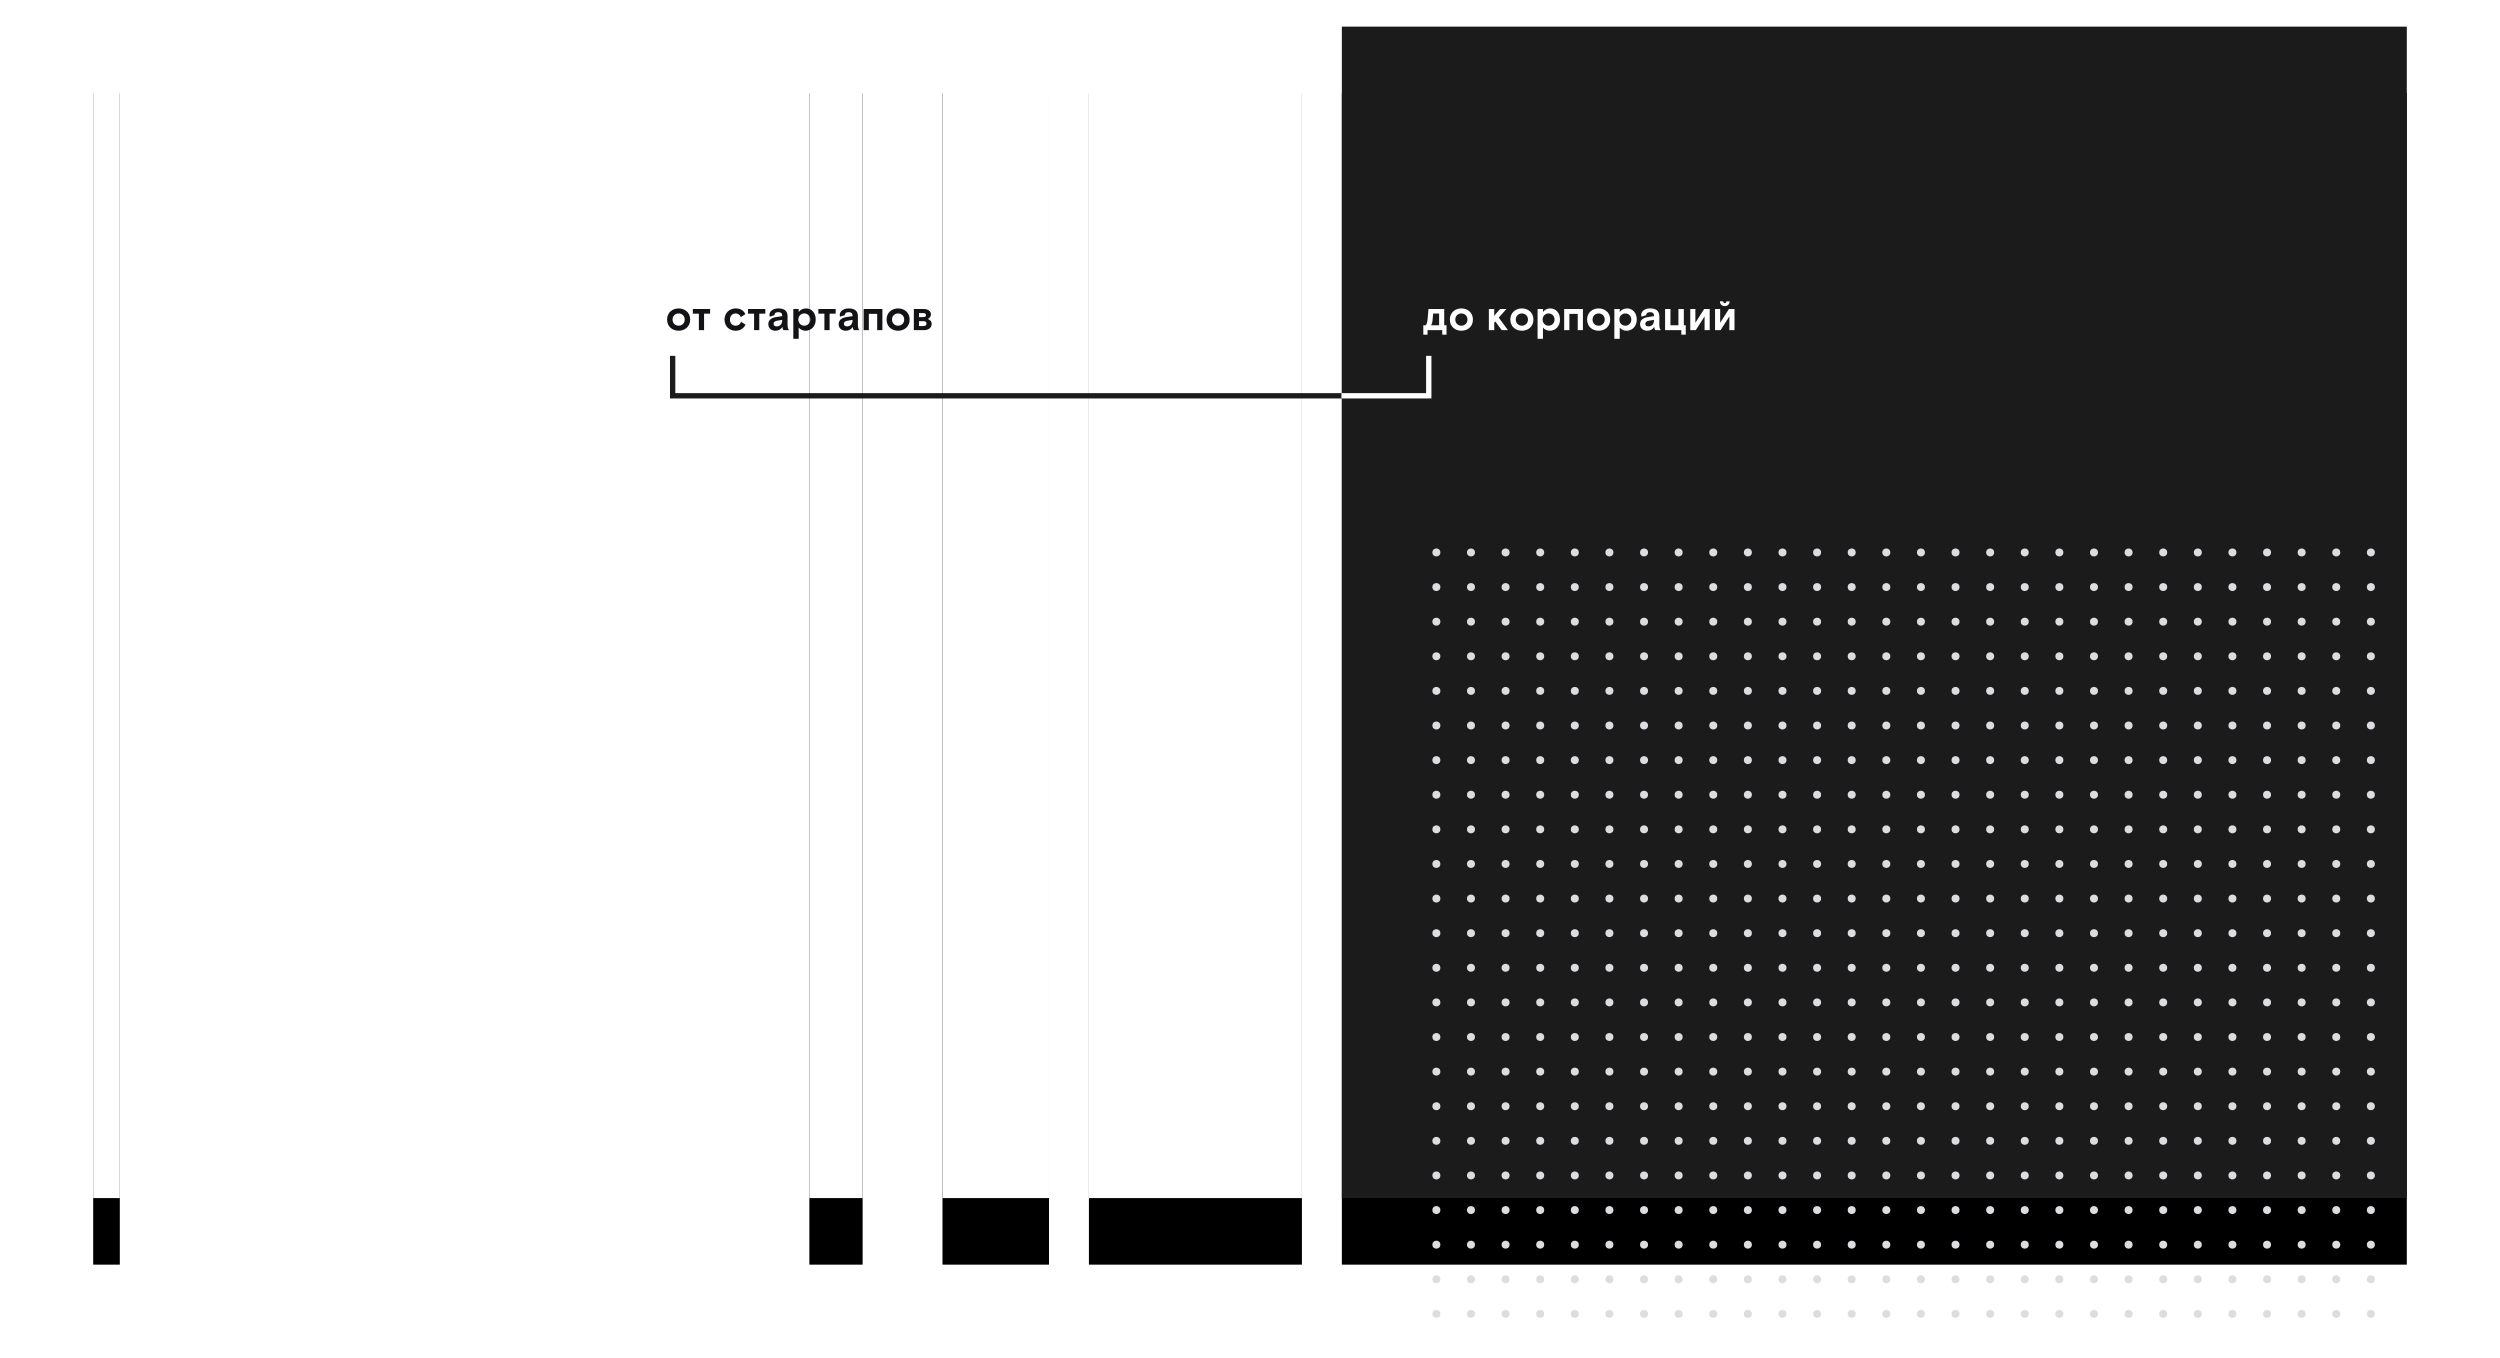 <?xml version="1.0" encoding="UTF-8"?>
<svg width="939px" height="510px" viewBox="0 0 939 510" version="1.1" xmlns="http://www.w3.org/2000/svg" xmlns:xlink="http://www.w3.org/1999/xlink">
    <!-- Generator: Sketch 50.2 (55047) - http://www.bohemiancoding.com/sketch -->
    <title>illustration</title>
    <desc>Created with Sketch.</desc>
    <defs>
        <polygon id="path-1" points="-2.32147634e-13 1.02140518e-13 400 1.02140518e-13 400 440 -2.32147634e-13 440"></polygon>
        <filter x="-16.2%" y="-9.1%" width="132.5%" height="129.5%" filterUnits="objectBoundingBox" id="filter-3">
            <feOffset dx="0" dy="25" in="SourceAlpha" result="shadowOffsetOuter1"></feOffset>
            <feGaussianBlur stdDeviation="17.5" in="shadowOffsetOuter1" result="shadowBlurOuter1"></feGaussianBlur>
            <feColorMatrix values="0 0 0 0 0.063   0 0 0 0 0.063   0 0 0 0 0.271  0 0 0 0.2 0" type="matrix" in="shadowBlurOuter1"></feColorMatrix>
        </filter>
        <polygon id="path-4" points="415 1.02140518e-13 495 1.02140518e-13 495 440 415 440"></polygon>
        <filter x="-81.2%" y="-9.1%" width="262.5%" height="129.5%" filterUnits="objectBoundingBox" id="filter-5">
            <feOffset dx="0" dy="25" in="SourceAlpha" result="shadowOffsetOuter1"></feOffset>
            <feGaussianBlur stdDeviation="17.5" in="shadowOffsetOuter1" result="shadowBlurOuter1"></feGaussianBlur>
            <feColorMatrix values="0 0 0 0 0.063   0 0 0 0 0.063   0 0 0 0 0.271  0 0 0 0.2 0" type="matrix" in="shadowBlurOuter1"></feColorMatrix>
        </filter>
        <polygon id="path-6" points="510 1.02140518e-13 550 1.02140518e-13 550 440 510 440"></polygon>
        <filter x="-162.5%" y="-9.1%" width="425.0%" height="129.5%" filterUnits="objectBoundingBox" id="filter-7">
            <feOffset dx="0" dy="25" in="SourceAlpha" result="shadowOffsetOuter1"></feOffset>
            <feGaussianBlur stdDeviation="17.5" in="shadowOffsetOuter1" result="shadowBlurOuter1"></feGaussianBlur>
            <feColorMatrix values="0 0 0 0 0.063   0 0 0 0 0.063   0 0 0 0 0.271  0 0 0 0.2 0" type="matrix" in="shadowBlurOuter1"></feColorMatrix>
        </filter>
        <polygon id="path-8" points="580 1.02140518e-13 600 1.02140518e-13 600 440 580 440"></polygon>
        <filter x="-325.0%" y="-9.1%" width="750.0%" height="129.5%" filterUnits="objectBoundingBox" id="filter-9">
            <feOffset dx="0" dy="25" in="SourceAlpha" result="shadowOffsetOuter1"></feOffset>
            <feGaussianBlur stdDeviation="17.5" in="shadowOffsetOuter1" result="shadowBlurOuter1"></feGaussianBlur>
            <feColorMatrix values="0 0 0 0 0.063   0 0 0 0 0.063   0 0 0 0 0.271  0 0 0 0.2 0" type="matrix" in="shadowBlurOuter1"></feColorMatrix>
        </filter>
        <polygon id="path-10" points="859 1.02140518e-13 869 1.02140518e-13 869 440 859 440"></polygon>
        <filter x="-650.0%" y="-9.1%" width="1400.0%" height="129.5%" filterUnits="objectBoundingBox" id="filter-11">
            <feOffset dx="0" dy="25" in="SourceAlpha" result="shadowOffsetOuter1"></feOffset>
            <feGaussianBlur stdDeviation="17.5" in="shadowOffsetOuter1" result="shadowBlurOuter1"></feGaussianBlur>
            <feColorMatrix values="0 0 0 0 0.063   0 0 0 0 0.063   0 0 0 0 0.271  0 0 0 0.2 0" type="matrix" in="shadowBlurOuter1"></feColorMatrix>
        </filter>
    </defs>
    <g id="Pages" stroke="none" stroke-width="1" fill="none" fill-rule="evenodd">
        <g id="Corporate-clients" transform="translate(-476, -2268)">
            <g id="3" transform="translate(0, 2048)">
                <g id="illustration" transform="translate(511, 230)">
                    <g id="Group-4" transform="translate(434.5, 220) scale(1, -1) rotate(-180) translate(-434.5, -220) ">
                        <g id="Group-5">
                            <mask id="mask-2" fill="white">
                                <use xlink:href="#path-1"></use>
                            </mask>
                            <g id="Background">
                                <use fill="black" fill-opacity="1" filter="url(#filter-3)" xlink:href="#path-1"></use>
                                <use fill="#1B1B1B" fill-rule="evenodd" xlink:href="#path-1"></use>
                            </g>
                            <path d="M-798.115,236 L-875.027,316.634 L-793.153,453.091 L-840.913,453.091 L-904.489,347.026 L-927.749,371.527 L-927.749,453.091 L-968.686,453.091 L-968.686,236 L-927.749,236 L-927.749,319.735 C-920.926,311.982 -910.692,300.507 -910.692,300.507 L-849.906,236 L-798.115,236 Z M-624.315,376.179 C-624.315,430.141 -666.183,457.433 -708.36,457.433 C-750.538,457.433 -792.406,430.141 -792.406,376.179 C-792.406,322.216 -750.538,294.925 -708.36,294.925 C-666.183,294.925 -624.315,322.216 -624.315,376.179 Z M-708.36,420.837 C-685.411,420.837 -664.012,404.4 -664.012,376.179 C-664.012,347.957 -685.411,331.52 -708.36,331.52 C-731.31,331.52 -752.709,347.957 -752.709,376.179 C-752.709,404.4 -731.31,420.837 -708.36,420.837 Z M-492.51,453.091 L-526.934,453.091 L-558.568,365.944 L-558.568,453.091 L-593.922,453.091 L-593.922,299.266 L-552.365,299.266 L-509.877,412.154 L-467.079,299.266 L-425.522,299.266 L-425.522,453.091 L-460.877,453.091 L-460.877,365.944 L-492.51,453.091 Z M-332.61,453.091 L-370.446,453.091 L-370.446,299.266 L-233.988,299.266 L-233.988,453.091 L-271.824,453.091 L-271.824,334.621 L-332.61,334.621 L-332.61,453.091 Z M-50.702,453.091 L-90.398,453.091 C-92.879,449.99 -97.841,441.926 -97.841,428.591 C-108.696,447.819 -127.304,457.433 -149.323,457.433 C-179.716,457.433 -201.115,438.515 -201.115,409.363 C-201.115,378.039 -175.374,362.843 -146.222,358.501 L-100.012,351.368 L-100.012,345.476 C-100.012,330.59 -109.316,322.216 -128.234,322.216 C-146.222,322.216 -155.836,329.969 -155.836,339.583 C-155.836,340.824 -155.836,341.444 -155.215,343.305 L-190.26,355.09 C-192.121,351.058 -193.051,346.406 -193.051,342.064 C-193.051,318.184 -169.481,294.925 -128.234,294.925 C-85.126,294.925 -60.936,313.222 -60.936,350.748 L-60.936,414.945 C-60.936,432.622 -58.145,442.236 -50.702,453.091 Z M-140.019,425.799 C-117.38,425.799 -100.012,410.913 -100.012,381.141 L-100.012,378.35 L-137.228,384.552 C-153.975,387.343 -162.969,394.786 -162.969,407.192 C-162.969,419.597 -153.665,425.799 -140.019,425.799 Z M18.147,299.266 L18.147,354.78 L80.793,354.78 L80.793,299.266 L118.009,299.266 L118.009,453.091 L80.793,453.091 L80.793,388.894 L18.147,388.894 L18.147,453.091 L-19.068,453.091 L-19.068,299.266 L18.147,299.266 Z M194.301,299.266 L194.301,399.438 L258.188,299.266 L298.504,299.266 L298.504,453.091 L261.289,453.091 L261.289,352.919 L197.402,453.091 L157.085,453.091 L157.085,299.266 L194.301,299.266 Z M374.796,299.266 L374.796,399.438 L438.683,299.266 L479,299.266 L479,453.091 L441.784,453.091 L441.784,352.919 L377.898,453.091 L337.581,453.091 L337.581,299.266 L374.796,299.266 Z" id="Компании" fill="#F7F7F8" opacity="0.1" mask="url(#mask-2)" transform="translate(-244.843, 346.716) scale(-1, 1) translate(244.843, -346.716) "></path>
                        </g>
                        <g id="Background">
                            <use fill="black" fill-opacity="1" filter="url(#filter-5)" xlink:href="#path-4"></use>
                            <use fill="#FFFFFF" fill-rule="evenodd" xlink:href="#path-4"></use>
                        </g>
                        <g id="Background">
                            <use fill="black" fill-opacity="1" filter="url(#filter-7)" xlink:href="#path-6"></use>
                            <use fill="#FFFFFF" fill-rule="evenodd" xlink:href="#path-6"></use>
                        </g>
                        <g id="Background">
                            <use fill="black" fill-opacity="1" filter="url(#filter-9)" xlink:href="#path-8"></use>
                            <use fill="#FFFFFF" fill-rule="evenodd" xlink:href="#path-8"></use>
                        </g>
                        <g id="Background">
                            <use fill="black" fill-opacity="1" filter="url(#filter-11)" xlink:href="#path-10"></use>
                            <use fill="#FFFFFF" fill-rule="evenodd" xlink:href="#path-10"></use>
                        </g>
                    </g>
                    <path d="M224.232,110.032 C224.232,112.816 222.072,114.224 219.896,114.224 C217.72,114.224 215.56,112.816 215.56,110.032 C215.56,107.248 217.72,105.84 219.896,105.84 C222.072,105.84 224.232,107.248 224.232,110.032 Z M219.896,112.336 C221.08,112.336 222.184,111.488 222.184,110.032 C222.184,108.576 221.08,107.728 219.896,107.728 C218.712,107.728 217.608,108.576 217.608,110.032 C217.608,111.488 218.712,112.336 219.896,112.336 Z M231.72,106.064 L231.72,107.824 L229.448,107.824 L229.448,114 L227.496,114 L227.496,107.824 L225.224,107.824 L225.224,106.064 L231.72,106.064 Z M243.384,110.88 L245.016,111.936 C244.264,113.44 242.968,114.224 241.304,114.224 C238.952,114.224 237.128,112.56 237.128,110.032 C237.128,107.504 239.048,105.84 241.304,105.84 C243.064,105.84 244.376,106.64 244.936,108 L243.288,109.088 C242.824,108.08 242.12,107.728 241.288,107.728 C240.104,107.728 239.176,108.624 239.176,110.032 C239.176,111.456 240.072,112.336 241.288,112.336 C242.344,112.336 242.936,111.808 243.384,110.88 Z M252.456,106.064 L252.456,107.824 L250.184,107.824 L250.184,114 L248.232,114 L248.232,107.824 L245.96,107.824 L245.96,106.064 L252.456,106.064 Z M261.336,114 L259.288,114 C259.16,113.84 258.904,113.424 258.904,112.736 C258.344,113.728 257.384,114.224 256.248,114.224 C254.68,114.224 253.576,113.248 253.576,111.744 C253.576,110.128 254.904,109.344 256.408,109.12 L258.792,108.752 L258.792,108.448 C258.792,107.68 258.312,107.248 257.336,107.248 C256.408,107.248 255.912,107.648 255.912,108.144 C255.912,108.208 255.912,108.24 255.944,108.336 L254.136,108.944 C254.04,108.736 253.992,108.496 253.992,108.272 C253.992,107.04 255.208,105.84 257.336,105.84 C259.56,105.84 260.808,106.784 260.808,108.72 L260.808,112.032 C260.808,112.944 260.952,113.44 261.336,114 Z M256.728,112.592 C257.896,112.592 258.792,111.824 258.792,110.288 L258.792,110.144 L256.872,110.464 C256.008,110.608 255.544,110.992 255.544,111.632 C255.544,112.272 256.024,112.592 256.728,112.592 Z M262.968,117.264 L262.968,106.064 L264.984,106.064 L264.984,107.2 C265.512,106.432 266.536,105.84 267.736,105.84 C269.72,105.84 271.384,107.392 271.384,110.032 C271.384,112.576 269.672,114.224 267.56,114.224 C266.44,114.224 265.56,113.744 264.984,113.024 L264.984,117.264 L262.968,117.264 Z M267.096,107.728 C265.8,107.728 264.856,108.736 264.856,110.032 C264.856,111.328 265.8,112.336 267.096,112.336 C268.392,112.336 269.336,111.328 269.336,110.032 C269.336,108.736 268.392,107.728 267.096,107.728 Z M278.872,106.064 L278.872,107.824 L276.6,107.824 L276.6,114 L274.648,114 L274.648,107.824 L272.376,107.824 L272.376,106.064 L278.872,106.064 Z M287.752,114 L285.704,114 C285.576,113.84 285.32,113.424 285.32,112.736 C284.76,113.728 283.8,114.224 282.664,114.224 C281.096,114.224 279.992,113.248 279.992,111.744 C279.992,110.128 281.32,109.344 282.824,109.12 L285.208,108.752 L285.208,108.448 C285.208,107.68 284.728,107.248 283.752,107.248 C282.824,107.248 282.328,107.648 282.328,108.144 C282.328,108.208 282.328,108.24 282.36,108.336 L280.552,108.944 C280.456,108.736 280.408,108.496 280.408,108.272 C280.408,107.04 281.624,105.84 283.752,105.84 C285.976,105.84 287.224,106.784 287.224,108.72 L287.224,112.032 C287.224,112.944 287.368,113.44 287.752,114 Z M283.144,112.592 C284.312,112.592 285.208,111.824 285.208,110.288 L285.208,110.144 L283.288,110.464 C282.424,110.608 281.96,110.992 281.96,111.632 C281.96,112.272 282.44,112.592 283.144,112.592 Z M291.336,114 L289.384,114 L289.384,106.064 L296.424,106.064 L296.424,114 L294.472,114 L294.472,107.888 L291.336,107.888 L291.336,114 Z M306.664,110.032 C306.664,112.816 304.504,114.224 302.328,114.224 C300.152,114.224 297.992,112.816 297.992,110.032 C297.992,107.248 300.152,105.84 302.328,105.84 C304.504,105.84 306.664,107.248 306.664,110.032 Z M302.328,112.336 C303.512,112.336 304.616,111.488 304.616,110.032 C304.616,108.576 303.512,107.728 302.328,107.728 C301.144,107.728 300.04,108.576 300.04,110.032 C300.04,111.488 301.144,112.336 302.328,112.336 Z M308.232,114 L308.232,106.064 L311.928,106.064 C313.72,106.064 314.648,106.944 314.648,108.032 C314.648,108.912 314.2,109.424 313.48,109.808 C314.312,110.144 314.936,110.656 314.936,111.68 C314.936,113.072 313.768,114 312.104,114 L308.232,114 Z M310.184,107.6 L310.184,109.104 L311.752,109.104 C312.456,109.104 312.792,108.896 312.792,108.352 C312.792,107.808 312.456,107.6 311.752,107.6 L310.184,107.6 Z M310.184,110.64 L310.184,112.464 L311.832,112.464 C312.664,112.464 312.984,112.096 312.984,111.536 C312.984,110.976 312.664,110.64 311.832,110.64 L310.184,110.64 Z" id="от-стартапов" fill="#131317"></path>
                    <path d="M501.192,114 L501.192,115.696 L499.592,115.696 L499.592,112.176 L500.552,112.176 C500.888,111.584 501.112,110.944 501.192,110.016 L501.544,106.064 L507.448,106.064 L507.448,112.176 L508.312,112.176 L508.312,115.696 L506.712,115.696 L506.712,114 L501.192,114 Z M503.288,107.76 L503.08,110.176 C503,111.088 502.84,111.584 502.52,112.176 L505.528,112.176 L505.528,107.76 L503.288,107.76 Z M518.232,110.032 C518.232,112.816 516.072,114.224 513.896,114.224 C511.72,114.224 509.56,112.816 509.56,110.032 C509.56,107.248 511.72,105.84 513.896,105.84 C516.072,105.84 518.232,107.248 518.232,110.032 Z M513.896,112.336 C515.08,112.336 516.184,111.488 516.184,110.032 C516.184,108.576 515.08,107.728 513.896,107.728 C512.712,107.728 511.608,108.576 511.608,110.032 C511.608,111.488 512.712,112.336 513.896,112.336 Z M524.216,106.064 L526.232,106.064 L526.232,108.656 C526.232,108.656 526.536,108.224 526.776,107.952 L528.44,106.064 L530.808,106.064 L527.928,109.296 L531.384,114 L529.032,114 L526.648,110.736 L526.232,111.2 L526.232,114 L524.216,114 L524.216,106.064 Z M540.952,110.032 C540.952,112.816 538.792,114.224 536.616,114.224 C534.44,114.224 532.28,112.816 532.28,110.032 C532.28,107.248 534.44,105.84 536.616,105.84 C538.792,105.84 540.952,107.248 540.952,110.032 Z M536.616,112.336 C537.8,112.336 538.904,111.488 538.904,110.032 C538.904,108.576 537.8,107.728 536.616,107.728 C535.432,107.728 534.328,108.576 534.328,110.032 C534.328,111.488 535.432,112.336 536.616,112.336 Z M542.52,117.264 L542.52,106.064 L544.536,106.064 L544.536,107.2 C545.064,106.432 546.088,105.84 547.288,105.84 C549.272,105.84 550.936,107.392 550.936,110.032 C550.936,112.576 549.224,114.224 547.112,114.224 C545.992,114.224 545.112,113.744 544.536,113.024 L544.536,117.264 L542.52,117.264 Z M546.648,107.728 C545.352,107.728 544.408,108.736 544.408,110.032 C544.408,111.328 545.352,112.336 546.648,112.336 C547.944,112.336 548.888,111.328 548.888,110.032 C548.888,108.736 547.944,107.728 546.648,107.728 Z M554.456,114 L552.504,114 L552.504,106.064 L559.544,106.064 L559.544,114 L557.592,114 L557.592,107.888 L554.456,107.888 L554.456,114 Z M569.784,110.032 C569.784,112.816 567.624,114.224 565.448,114.224 C563.272,114.224 561.112,112.816 561.112,110.032 C561.112,107.248 563.272,105.84 565.448,105.84 C567.624,105.84 569.784,107.248 569.784,110.032 Z M565.448,112.336 C566.632,112.336 567.736,111.488 567.736,110.032 C567.736,108.576 566.632,107.728 565.448,107.728 C564.264,107.728 563.16,108.576 563.16,110.032 C563.16,111.488 564.264,112.336 565.448,112.336 Z M571.352,117.264 L571.352,106.064 L573.368,106.064 L573.368,107.2 C573.896,106.432 574.92,105.84 576.12,105.84 C578.104,105.84 579.768,107.392 579.768,110.032 C579.768,112.576 578.056,114.224 575.944,114.224 C574.824,114.224 573.944,113.744 573.368,113.024 L573.368,117.264 L571.352,117.264 Z M575.48,107.728 C574.184,107.728 573.24,108.736 573.24,110.032 C573.24,111.328 574.184,112.336 575.48,112.336 C576.776,112.336 577.72,111.328 577.72,110.032 C577.72,108.736 576.776,107.728 575.48,107.728 Z M588.776,114 L586.728,114 C586.6,113.84 586.344,113.424 586.344,112.736 C585.784,113.728 584.824,114.224 583.688,114.224 C582.12,114.224 581.016,113.248 581.016,111.744 C581.016,110.128 582.344,109.344 583.848,109.12 L586.232,108.752 L586.232,108.448 C586.232,107.68 585.752,107.248 584.776,107.248 C583.848,107.248 583.352,107.648 583.352,108.144 C583.352,108.208 583.352,108.24 583.384,108.336 L581.576,108.944 C581.48,108.736 581.432,108.496 581.432,108.272 C581.432,107.04 582.648,105.84 584.776,105.84 C587,105.84 588.248,106.784 588.248,108.72 L588.248,112.032 C588.248,112.944 588.392,113.44 588.776,114 Z M584.168,112.592 C585.336,112.592 586.232,111.824 586.232,110.288 L586.232,110.144 L584.312,110.464 C583.448,110.608 582.984,110.992 582.984,111.632 C582.984,112.272 583.464,112.592 584.168,112.592 Z M597.448,106.064 L597.448,112.176 L598.168,112.176 L598.168,115.696 L596.504,115.696 L596.504,114 L590.408,114 L590.408,106.064 L592.424,106.064 L592.424,112.176 L595.416,112.176 L595.416,106.064 L597.448,106.064 Z M601.784,106.064 L601.784,111.232 L605.08,106.064 L607.16,106.064 L607.16,114 L605.24,114 L605.24,108.832 L601.944,114 L599.864,114 L599.864,106.064 L601.784,106.064 Z M611.096,106.064 L611.096,111.232 L614.392,106.064 L616.472,106.064 L616.472,114 L614.552,114 L614.552,108.832 L611.256,114 L609.176,114 L609.176,106.064 L611.096,106.064 Z M613.432,103.168 L614.648,103.168 C614.648,104.208 613.912,104.976 612.824,104.976 C611.736,104.976 611,104.208 611,103.168 L612.216,103.168 C612.216,103.552 612.44,103.856 612.824,103.856 C613.208,103.856 613.432,103.552 613.432,103.168 Z" id="до-корпораций" fill="#FFFFFF"></path>
                    <polyline id="Path-2" stroke="#1B1B1B" stroke-width="2" points="217.645 123.66 217.645 138.66 470.844 138.66 501.645 138.66 501.645 123.66"></polyline>
                    <polyline id="Path-2" stroke="#FFFFFF" stroke-width="2" points="468.844 138.66 501.645 138.66 501.645 123.66"></polyline>
                    <g id="Group-8" transform="translate(503, 196)" fill="#DCDDE1">
                        <circle id="Oval-2" cx="1.5" cy="1.5" r="1.5"></circle>
                        <circle id="Oval-2" cx="1.5" cy="14.5" r="1.5"></circle>
                        <circle id="Oval-2" cx="14.5" cy="1.5" r="1.5"></circle>
                        <circle id="Oval-2" cx="14.5" cy="14.5" r="1.5"></circle>
                        <circle id="Oval-2" cx="27.5" cy="1.5" r="1.5"></circle>
                        <circle id="Oval-2" cx="27.5" cy="14.5" r="1.5"></circle>
                        <circle id="Oval-2" cx="40.5" cy="1.5" r="1.5"></circle>
                        <circle id="Oval-2" cx="40.5" cy="14.5" r="1.5"></circle>
                        <circle id="Oval-2" cx="53.5" cy="1.5" r="1.5"></circle>
                        <circle id="Oval-2" cx="53.5" cy="14.5" r="1.5"></circle>
                        <circle id="Oval-2" cx="66.5" cy="1.5" r="1.5"></circle>
                        <circle id="Oval-2" cx="66.5" cy="14.5" r="1.5"></circle>
                        <circle id="Oval-2" cx="79.5" cy="1.5" r="1.5"></circle>
                        <circle id="Oval-2" cx="79.5" cy="14.5" r="1.5"></circle>
                        <circle id="Oval-2" cx="92.5" cy="1.5" r="1.5"></circle>
                        <circle id="Oval-2" cx="92.5" cy="14.5" r="1.5"></circle>
                        <circle id="Oval-2" cx="105.5" cy="1.5" r="1.5"></circle>
                        <circle id="Oval-2" cx="105.5" cy="14.5" r="1.5"></circle>
                        <circle id="Oval-2" cx="118.5" cy="1.5" r="1.5"></circle>
                        <circle id="Oval-2" cx="118.5" cy="14.5" r="1.5"></circle>
                        <circle id="Oval-2" cx="131.5" cy="1.5" r="1.5"></circle>
                        <circle id="Oval-2" cx="131.5" cy="14.5" r="1.5"></circle>
                        <circle id="Oval-2" cx="144.5" cy="1.5" r="1.5"></circle>
                        <circle id="Oval-2" cx="144.5" cy="14.5" r="1.5"></circle>
                        <circle id="Oval-2" cx="157.5" cy="1.5" r="1.5"></circle>
                        <circle id="Oval-2" cx="157.5" cy="14.5" r="1.5"></circle>
                        <circle id="Oval-2" cx="170.5" cy="1.5" r="1.5"></circle>
                        <circle id="Oval-2" cx="170.5" cy="14.5" r="1.5"></circle>
                        <circle id="Oval-2" cx="183.5" cy="1.5" r="1.5"></circle>
                        <circle id="Oval-2" cx="183.5" cy="14.5" r="1.5"></circle>
                        <circle id="Oval-2" cx="196.5" cy="1.5" r="1.5"></circle>
                        <circle id="Oval-2" cx="196.5" cy="14.5" r="1.5"></circle>
                        <circle id="Oval-2" cx="209.5" cy="1.5" r="1.5"></circle>
                        <circle id="Oval-2" cx="209.5" cy="14.5" r="1.5"></circle>
                        <circle id="Oval-2" cx="222.5" cy="1.5" r="1.5"></circle>
                        <circle id="Oval-2" cx="222.5" cy="14.5" r="1.5"></circle>
                        <circle id="Oval-2" cx="235.5" cy="1.5" r="1.5"></circle>
                        <circle id="Oval-2" cx="235.5" cy="14.5" r="1.5"></circle>
                        <circle id="Oval-2" cx="248.5" cy="1.5" r="1.5"></circle>
                        <circle id="Oval-2" cx="248.5" cy="14.5" r="1.5"></circle>
                        <circle id="Oval-2" cx="261.5" cy="1.5" r="1.5"></circle>
                        <circle id="Oval-2" cx="261.5" cy="14.5" r="1.5"></circle>
                        <circle id="Oval-2" cx="274.5" cy="1.5" r="1.5"></circle>
                        <circle id="Oval-2" cx="274.5" cy="14.5" r="1.5"></circle>
                        <circle id="Oval-2" cx="287.5" cy="1.5" r="1.5"></circle>
                        <circle id="Oval-2" cx="287.5" cy="14.5" r="1.5"></circle>
                        <circle id="Oval-2" cx="300.5" cy="1.5" r="1.5"></circle>
                        <circle id="Oval-2" cx="300.5" cy="14.5" r="1.5"></circle>
                        <circle id="Oval-2" cx="313.5" cy="1.5" r="1.5"></circle>
                        <circle id="Oval-2" cx="313.5" cy="14.5" r="1.5"></circle>
                        <circle id="Oval-2" cx="326.5" cy="1.5" r="1.5"></circle>
                        <circle id="Oval-2" cx="326.5" cy="14.5" r="1.5"></circle>
                        <circle id="Oval-2" cx="339.5" cy="1.5" r="1.5"></circle>
                        <circle id="Oval-2" cx="339.5" cy="14.5" r="1.5"></circle>
                        <circle id="Oval-2" cx="352.5" cy="1.5" r="1.5"></circle>
                        <circle id="Oval-2" cx="352.5" cy="14.5" r="1.5"></circle>
                        <circle id="Oval-2" cx="1.5" cy="27.5" r="1.5"></circle>
                        <circle id="Oval-2" cx="14.5" cy="27.5" r="1.5"></circle>
                        <circle id="Oval-2" cx="27.5" cy="27.5" r="1.5"></circle>
                        <circle id="Oval-2" cx="40.5" cy="27.5" r="1.5"></circle>
                        <circle id="Oval-2" cx="53.5" cy="27.5" r="1.5"></circle>
                        <circle id="Oval-2" cx="66.5" cy="27.5" r="1.5"></circle>
                        <circle id="Oval-2" cx="79.5" cy="27.5" r="1.5"></circle>
                        <circle id="Oval-2" cx="92.5" cy="27.5" r="1.5"></circle>
                        <circle id="Oval-2" cx="105.5" cy="27.5" r="1.5"></circle>
                        <circle id="Oval-2" cx="118.5" cy="27.5" r="1.5"></circle>
                        <circle id="Oval-2" cx="131.5" cy="27.5" r="1.5"></circle>
                        <circle id="Oval-2" cx="144.5" cy="27.5" r="1.5"></circle>
                        <circle id="Oval-2" cx="157.5" cy="27.5" r="1.5"></circle>
                        <circle id="Oval-2" cx="170.5" cy="27.5" r="1.5"></circle>
                        <circle id="Oval-2" cx="183.5" cy="27.5" r="1.5"></circle>
                        <circle id="Oval-2" cx="196.5" cy="27.5" r="1.5"></circle>
                        <circle id="Oval-2" cx="209.5" cy="27.5" r="1.5"></circle>
                        <circle id="Oval-2" cx="222.5" cy="27.5" r="1.5"></circle>
                        <circle id="Oval-2" cx="235.5" cy="27.5" r="1.5"></circle>
                        <circle id="Oval-2" cx="248.5" cy="27.5" r="1.5"></circle>
                        <circle id="Oval-2" cx="261.5" cy="27.5" r="1.5"></circle>
                        <circle id="Oval-2" cx="274.5" cy="27.5" r="1.5"></circle>
                        <circle id="Oval-2" cx="287.5" cy="27.5" r="1.5"></circle>
                        <circle id="Oval-2" cx="300.5" cy="27.5" r="1.5"></circle>
                        <circle id="Oval-2" cx="313.5" cy="27.5" r="1.5"></circle>
                        <circle id="Oval-2" cx="326.5" cy="27.5" r="1.5"></circle>
                        <circle id="Oval-2" cx="339.5" cy="27.5" r="1.5"></circle>
                        <circle id="Oval-2" cx="352.5" cy="27.5" r="1.5"></circle>
                        <circle id="Oval-2" cx="1.5" cy="40.5" r="1.5"></circle>
                        <circle id="Oval-2" cx="14.5" cy="40.5" r="1.5"></circle>
                        <circle id="Oval-2" cx="27.5" cy="40.5" r="1.5"></circle>
                        <circle id="Oval-2" cx="40.5" cy="40.5" r="1.5"></circle>
                        <circle id="Oval-2" cx="53.5" cy="40.5" r="1.5"></circle>
                        <circle id="Oval-2" cx="66.5" cy="40.5" r="1.5"></circle>
                        <circle id="Oval-2" cx="79.5" cy="40.5" r="1.5"></circle>
                        <circle id="Oval-2" cx="92.5" cy="40.5" r="1.5"></circle>
                        <circle id="Oval-2" cx="105.5" cy="40.5" r="1.5"></circle>
                        <circle id="Oval-2" cx="118.5" cy="40.5" r="1.5"></circle>
                        <circle id="Oval-2" cx="131.5" cy="40.5" r="1.5"></circle>
                        <circle id="Oval-2" cx="144.5" cy="40.5" r="1.5"></circle>
                        <circle id="Oval-2" cx="157.5" cy="40.5" r="1.5"></circle>
                        <circle id="Oval-2" cx="170.5" cy="40.5" r="1.5"></circle>
                        <circle id="Oval-2" cx="183.5" cy="40.5" r="1.5"></circle>
                        <circle id="Oval-2" cx="196.5" cy="40.5" r="1.5"></circle>
                        <circle id="Oval-2" cx="209.5" cy="40.5" r="1.5"></circle>
                        <circle id="Oval-2" cx="222.5" cy="40.5" r="1.5"></circle>
                        <circle id="Oval-2" cx="235.5" cy="40.5" r="1.5"></circle>
                        <circle id="Oval-2" cx="248.5" cy="40.5" r="1.5"></circle>
                        <circle id="Oval-2" cx="261.5" cy="40.5" r="1.5"></circle>
                        <circle id="Oval-2" cx="274.5" cy="40.5" r="1.5"></circle>
                        <circle id="Oval-2" cx="287.5" cy="40.5" r="1.5"></circle>
                        <circle id="Oval-2" cx="300.5" cy="40.5" r="1.5"></circle>
                        <circle id="Oval-2" cx="313.5" cy="40.5" r="1.5"></circle>
                        <circle id="Oval-2" cx="326.5" cy="40.5" r="1.5"></circle>
                        <circle id="Oval-2" cx="339.5" cy="40.5" r="1.5"></circle>
                        <circle id="Oval-2" cx="352.5" cy="40.5" r="1.5"></circle>
                        <circle id="Oval-2" cx="1.5" cy="53.5" r="1.5"></circle>
                        <circle id="Oval-2" cx="14.5" cy="53.5" r="1.5"></circle>
                        <circle id="Oval-2" cx="27.5" cy="53.5" r="1.5"></circle>
                        <circle id="Oval-2" cx="40.5" cy="53.5" r="1.5"></circle>
                        <circle id="Oval-2" cx="53.5" cy="53.5" r="1.5"></circle>
                        <circle id="Oval-2" cx="66.5" cy="53.5" r="1.5"></circle>
                        <circle id="Oval-2" cx="79.5" cy="53.5" r="1.5"></circle>
                        <circle id="Oval-2" cx="92.5" cy="53.5" r="1.5"></circle>
                        <circle id="Oval-2" cx="105.5" cy="53.5" r="1.5"></circle>
                        <circle id="Oval-2" cx="118.5" cy="53.5" r="1.5"></circle>
                        <circle id="Oval-2" cx="131.5" cy="53.5" r="1.5"></circle>
                        <circle id="Oval-2" cx="144.5" cy="53.5" r="1.5"></circle>
                        <circle id="Oval-2" cx="157.5" cy="53.5" r="1.5"></circle>
                        <circle id="Oval-2" cx="170.5" cy="53.5" r="1.5"></circle>
                        <circle id="Oval-2" cx="183.5" cy="53.5" r="1.5"></circle>
                        <circle id="Oval-2" cx="196.5" cy="53.5" r="1.5"></circle>
                        <circle id="Oval-2" cx="209.5" cy="53.5" r="1.5"></circle>
                        <circle id="Oval-2" cx="222.5" cy="53.5" r="1.5"></circle>
                        <circle id="Oval-2" cx="235.5" cy="53.5" r="1.5"></circle>
                        <circle id="Oval-2" cx="248.5" cy="53.5" r="1.5"></circle>
                        <circle id="Oval-2" cx="261.5" cy="53.5" r="1.5"></circle>
                        <circle id="Oval-2" cx="274.5" cy="53.5" r="1.5"></circle>
                        <circle id="Oval-2" cx="287.5" cy="53.5" r="1.5"></circle>
                        <circle id="Oval-2" cx="300.5" cy="53.5" r="1.5"></circle>
                        <circle id="Oval-2" cx="313.5" cy="53.5" r="1.5"></circle>
                        <circle id="Oval-2" cx="326.5" cy="53.5" r="1.5"></circle>
                        <circle id="Oval-2" cx="339.5" cy="53.5" r="1.5"></circle>
                        <circle id="Oval-2" cx="352.5" cy="53.5" r="1.5"></circle>
                        <circle id="Oval-2" cx="1.5" cy="66.5" r="1.5"></circle>
                        <circle id="Oval-2" cx="14.5" cy="66.5" r="1.5"></circle>
                        <circle id="Oval-2" cx="27.5" cy="66.5" r="1.5"></circle>
                        <circle id="Oval-2" cx="40.5" cy="66.5" r="1.5"></circle>
                        <circle id="Oval-2" cx="53.5" cy="66.5" r="1.5"></circle>
                        <circle id="Oval-2" cx="66.5" cy="66.5" r="1.5"></circle>
                        <circle id="Oval-2" cx="79.5" cy="66.5" r="1.5"></circle>
                        <circle id="Oval-2" cx="92.5" cy="66.5" r="1.5"></circle>
                        <circle id="Oval-2" cx="105.5" cy="66.5" r="1.5"></circle>
                        <circle id="Oval-2" cx="118.5" cy="66.5" r="1.5"></circle>
                        <circle id="Oval-2" cx="131.5" cy="66.5" r="1.5"></circle>
                        <circle id="Oval-2" cx="144.5" cy="66.5" r="1.5"></circle>
                        <circle id="Oval-2" cx="157.5" cy="66.5" r="1.5"></circle>
                        <circle id="Oval-2" cx="170.5" cy="66.5" r="1.5"></circle>
                        <circle id="Oval-2" cx="183.5" cy="66.5" r="1.5"></circle>
                        <circle id="Oval-2" cx="196.5" cy="66.5" r="1.5"></circle>
                        <circle id="Oval-2" cx="209.5" cy="66.5" r="1.5"></circle>
                        <circle id="Oval-2" cx="222.5" cy="66.5" r="1.5"></circle>
                        <circle id="Oval-2" cx="235.5" cy="66.5" r="1.5"></circle>
                        <circle id="Oval-2" cx="248.5" cy="66.5" r="1.5"></circle>
                        <circle id="Oval-2" cx="261.5" cy="66.5" r="1.5"></circle>
                        <circle id="Oval-2" cx="274.5" cy="66.5" r="1.5"></circle>
                        <circle id="Oval-2" cx="287.5" cy="66.5" r="1.5"></circle>
                        <circle id="Oval-2" cx="300.5" cy="66.5" r="1.5"></circle>
                        <circle id="Oval-2" cx="313.5" cy="66.5" r="1.5"></circle>
                        <circle id="Oval-2" cx="326.5" cy="66.5" r="1.5"></circle>
                        <circle id="Oval-2" cx="339.5" cy="66.5" r="1.5"></circle>
                        <circle id="Oval-2" cx="352.5" cy="66.5" r="1.5"></circle>
                        <circle id="Oval-2" cx="1.5" cy="79.5" r="1.5"></circle>
                        <circle id="Oval-2" cx="14.5" cy="79.5" r="1.5"></circle>
                        <circle id="Oval-2" cx="27.5" cy="79.5" r="1.5"></circle>
                        <circle id="Oval-2" cx="40.5" cy="79.5" r="1.5"></circle>
                        <circle id="Oval-2" cx="53.5" cy="79.5" r="1.5"></circle>
                        <circle id="Oval-2" cx="66.5" cy="79.5" r="1.5"></circle>
                        <circle id="Oval-2" cx="79.5" cy="79.5" r="1.5"></circle>
                        <circle id="Oval-2" cx="92.5" cy="79.5" r="1.5"></circle>
                        <circle id="Oval-2" cx="105.5" cy="79.5" r="1.5"></circle>
                        <circle id="Oval-2" cx="118.5" cy="79.5" r="1.5"></circle>
                        <circle id="Oval-2" cx="131.5" cy="79.5" r="1.5"></circle>
                        <circle id="Oval-2" cx="144.5" cy="79.5" r="1.5"></circle>
                        <circle id="Oval-2" cx="157.5" cy="79.5" r="1.5"></circle>
                        <circle id="Oval-2" cx="170.5" cy="79.5" r="1.5"></circle>
                        <circle id="Oval-2" cx="183.5" cy="79.5" r="1.5"></circle>
                        <circle id="Oval-2" cx="196.5" cy="79.5" r="1.5"></circle>
                        <circle id="Oval-2" cx="209.5" cy="79.5" r="1.5"></circle>
                        <circle id="Oval-2" cx="222.5" cy="79.5" r="1.5"></circle>
                        <circle id="Oval-2" cx="235.5" cy="79.5" r="1.5"></circle>
                        <circle id="Oval-2" cx="248.5" cy="79.5" r="1.5"></circle>
                        <circle id="Oval-2" cx="261.5" cy="79.5" r="1.5"></circle>
                        <circle id="Oval-2" cx="274.5" cy="79.5" r="1.5"></circle>
                        <circle id="Oval-2" cx="287.5" cy="79.5" r="1.5"></circle>
                        <circle id="Oval-2" cx="300.5" cy="79.5" r="1.5"></circle>
                        <circle id="Oval-2" cx="313.5" cy="79.5" r="1.5"></circle>
                        <circle id="Oval-2" cx="326.5" cy="79.5" r="1.5"></circle>
                        <circle id="Oval-2" cx="339.5" cy="79.5" r="1.5"></circle>
                        <circle id="Oval-2" cx="352.5" cy="79.5" r="1.5"></circle>
                        <circle id="Oval-2" cx="1.5" cy="92.5" r="1.5"></circle>
                        <circle id="Oval-2" cx="14.5" cy="92.5" r="1.5"></circle>
                        <circle id="Oval-2" cx="27.5" cy="92.5" r="1.5"></circle>
                        <circle id="Oval-2" cx="40.5" cy="92.5" r="1.5"></circle>
                        <circle id="Oval-2" cx="53.5" cy="92.5" r="1.5"></circle>
                        <circle id="Oval-2" cx="66.5" cy="92.5" r="1.5"></circle>
                        <circle id="Oval-2" cx="79.5" cy="92.5" r="1.5"></circle>
                        <circle id="Oval-2" cx="92.5" cy="92.5" r="1.5"></circle>
                        <circle id="Oval-2" cx="105.5" cy="92.5" r="1.5"></circle>
                        <circle id="Oval-2" cx="118.5" cy="92.5" r="1.5"></circle>
                        <circle id="Oval-2" cx="131.5" cy="92.5" r="1.5"></circle>
                        <circle id="Oval-2" cx="144.5" cy="92.5" r="1.5"></circle>
                        <circle id="Oval-2" cx="157.5" cy="92.5" r="1.5"></circle>
                        <circle id="Oval-2" cx="170.5" cy="92.5" r="1.5"></circle>
                        <circle id="Oval-2" cx="183.5" cy="92.5" r="1.5"></circle>
                        <circle id="Oval-2" cx="196.5" cy="92.5" r="1.5"></circle>
                        <circle id="Oval-2" cx="209.5" cy="92.5" r="1.5"></circle>
                        <circle id="Oval-2" cx="222.5" cy="92.5" r="1.5"></circle>
                        <circle id="Oval-2" cx="235.5" cy="92.5" r="1.5"></circle>
                        <circle id="Oval-2" cx="248.5" cy="92.5" r="1.5"></circle>
                        <circle id="Oval-2" cx="261.5" cy="92.5" r="1.5"></circle>
                        <circle id="Oval-2" cx="274.5" cy="92.5" r="1.5"></circle>
                        <circle id="Oval-2" cx="287.5" cy="92.5" r="1.5"></circle>
                        <circle id="Oval-2" cx="300.5" cy="92.5" r="1.5"></circle>
                        <circle id="Oval-2" cx="313.5" cy="92.5" r="1.5"></circle>
                        <circle id="Oval-2" cx="326.5" cy="92.5" r="1.5"></circle>
                        <circle id="Oval-2" cx="339.5" cy="92.5" r="1.5"></circle>
                        <circle id="Oval-2" cx="352.5" cy="92.5" r="1.5"></circle>
                        <circle id="Oval-2" cx="1.5" cy="105.5" r="1.5"></circle>
                        <circle id="Oval-2" cx="14.5" cy="105.5" r="1.5"></circle>
                        <circle id="Oval-2" cx="27.5" cy="105.5" r="1.5"></circle>
                        <circle id="Oval-2" cx="40.5" cy="105.5" r="1.5"></circle>
                        <circle id="Oval-2" cx="53.5" cy="105.5" r="1.5"></circle>
                        <circle id="Oval-2" cx="66.5" cy="105.5" r="1.5"></circle>
                        <circle id="Oval-2" cx="79.5" cy="105.5" r="1.5"></circle>
                        <circle id="Oval-2" cx="92.5" cy="105.5" r="1.5"></circle>
                        <circle id="Oval-2" cx="105.5" cy="105.5" r="1.5"></circle>
                        <circle id="Oval-2" cx="118.5" cy="105.5" r="1.5"></circle>
                        <circle id="Oval-2" cx="131.5" cy="105.5" r="1.5"></circle>
                        <circle id="Oval-2" cx="144.5" cy="105.5" r="1.5"></circle>
                        <circle id="Oval-2" cx="157.5" cy="105.5" r="1.5"></circle>
                        <circle id="Oval-2" cx="170.5" cy="105.5" r="1.5"></circle>
                        <circle id="Oval-2" cx="183.5" cy="105.5" r="1.5"></circle>
                        <circle id="Oval-2" cx="196.5" cy="105.5" r="1.5"></circle>
                        <circle id="Oval-2" cx="209.5" cy="105.5" r="1.5"></circle>
                        <circle id="Oval-2" cx="222.5" cy="105.5" r="1.5"></circle>
                        <circle id="Oval-2" cx="235.5" cy="105.5" r="1.5"></circle>
                        <circle id="Oval-2" cx="248.5" cy="105.5" r="1.5"></circle>
                        <circle id="Oval-2" cx="261.5" cy="105.5" r="1.5"></circle>
                        <circle id="Oval-2" cx="274.5" cy="105.5" r="1.5"></circle>
                        <circle id="Oval-2" cx="287.5" cy="105.5" r="1.5"></circle>
                        <circle id="Oval-2" cx="300.5" cy="105.5" r="1.5"></circle>
                        <circle id="Oval-2" cx="313.5" cy="105.5" r="1.5"></circle>
                        <circle id="Oval-2" cx="326.5" cy="105.5" r="1.5"></circle>
                        <circle id="Oval-2" cx="339.5" cy="105.5" r="1.5"></circle>
                        <circle id="Oval-2" cx="352.5" cy="105.5" r="1.5"></circle>
                        <circle id="Oval-2" cx="1.5" cy="118.5" r="1.5"></circle>
                        <circle id="Oval-2" cx="14.5" cy="118.5" r="1.5"></circle>
                        <circle id="Oval-2" cx="27.5" cy="118.5" r="1.5"></circle>
                        <circle id="Oval-2" cx="40.5" cy="118.5" r="1.5"></circle>
                        <circle id="Oval-2" cx="53.5" cy="118.5" r="1.5"></circle>
                        <circle id="Oval-2" cx="66.5" cy="118.5" r="1.5"></circle>
                        <circle id="Oval-2" cx="79.5" cy="118.5" r="1.5"></circle>
                        <circle id="Oval-2" cx="92.5" cy="118.5" r="1.5"></circle>
                        <circle id="Oval-2" cx="105.5" cy="118.5" r="1.5"></circle>
                        <circle id="Oval-2" cx="118.5" cy="118.5" r="1.5"></circle>
                        <circle id="Oval-2" cx="131.5" cy="118.5" r="1.5"></circle>
                        <circle id="Oval-2" cx="144.5" cy="118.5" r="1.5"></circle>
                        <circle id="Oval-2" cx="157.5" cy="118.5" r="1.5"></circle>
                        <circle id="Oval-2" cx="170.5" cy="118.5" r="1.5"></circle>
                        <circle id="Oval-2" cx="183.5" cy="118.5" r="1.5"></circle>
                        <circle id="Oval-2" cx="196.5" cy="118.5" r="1.5"></circle>
                        <circle id="Oval-2" cx="209.5" cy="118.5" r="1.5"></circle>
                        <circle id="Oval-2" cx="222.5" cy="118.5" r="1.5"></circle>
                        <circle id="Oval-2" cx="235.5" cy="118.5" r="1.5"></circle>
                        <circle id="Oval-2" cx="248.5" cy="118.5" r="1.5"></circle>
                        <circle id="Oval-2" cx="261.5" cy="118.5" r="1.5"></circle>
                        <circle id="Oval-2" cx="274.5" cy="118.5" r="1.5"></circle>
                        <circle id="Oval-2" cx="287.5" cy="118.5" r="1.5"></circle>
                        <circle id="Oval-2" cx="300.5" cy="118.5" r="1.5"></circle>
                        <circle id="Oval-2" cx="313.5" cy="118.5" r="1.5"></circle>
                        <circle id="Oval-2" cx="326.5" cy="118.5" r="1.5"></circle>
                        <circle id="Oval-2" cx="339.5" cy="118.5" r="1.5"></circle>
                        <circle id="Oval-2" cx="352.5" cy="118.5" r="1.5"></circle>
                        <circle id="Oval-2" cx="1.5" cy="131.5" r="1.5"></circle>
                        <circle id="Oval-2" cx="14.5" cy="131.5" r="1.5"></circle>
                        <circle id="Oval-2" cx="27.5" cy="131.5" r="1.5"></circle>
                        <circle id="Oval-2" cx="40.5" cy="131.5" r="1.5"></circle>
                        <circle id="Oval-2" cx="53.5" cy="131.5" r="1.5"></circle>
                        <circle id="Oval-2" cx="66.5" cy="131.5" r="1.5"></circle>
                        <circle id="Oval-2" cx="79.5" cy="131.5" r="1.5"></circle>
                        <circle id="Oval-2" cx="92.5" cy="131.5" r="1.5"></circle>
                        <circle id="Oval-2" cx="105.5" cy="131.5" r="1.5"></circle>
                        <circle id="Oval-2" cx="118.5" cy="131.5" r="1.5"></circle>
                        <circle id="Oval-2" cx="131.5" cy="131.5" r="1.5"></circle>
                        <circle id="Oval-2" cx="144.5" cy="131.5" r="1.5"></circle>
                        <circle id="Oval-2" cx="157.5" cy="131.5" r="1.5"></circle>
                        <circle id="Oval-2" cx="170.5" cy="131.5" r="1.5"></circle>
                        <circle id="Oval-2" cx="183.5" cy="131.5" r="1.5"></circle>
                        <circle id="Oval-2" cx="196.5" cy="131.5" r="1.5"></circle>
                        <circle id="Oval-2" cx="209.5" cy="131.5" r="1.5"></circle>
                        <circle id="Oval-2" cx="222.5" cy="131.5" r="1.5"></circle>
                        <circle id="Oval-2" cx="235.5" cy="131.5" r="1.5"></circle>
                        <circle id="Oval-2" cx="248.5" cy="131.5" r="1.5"></circle>
                        <circle id="Oval-2" cx="261.5" cy="131.5" r="1.5"></circle>
                        <circle id="Oval-2" cx="274.5" cy="131.5" r="1.5"></circle>
                        <circle id="Oval-2" cx="287.5" cy="131.5" r="1.5"></circle>
                        <circle id="Oval-2" cx="300.5" cy="131.5" r="1.5"></circle>
                        <circle id="Oval-2" cx="313.5" cy="131.5" r="1.5"></circle>
                        <circle id="Oval-2" cx="326.5" cy="131.5" r="1.5"></circle>
                        <circle id="Oval-2" cx="339.5" cy="131.5" r="1.5"></circle>
                        <circle id="Oval-2" cx="352.5" cy="131.5" r="1.5"></circle>
                        <circle id="Oval-2" cx="1.5" cy="144.5" r="1.5"></circle>
                        <circle id="Oval-2" cx="14.5" cy="144.5" r="1.5"></circle>
                        <circle id="Oval-2" cx="27.5" cy="144.5" r="1.5"></circle>
                        <circle id="Oval-2" cx="40.5" cy="144.5" r="1.5"></circle>
                        <circle id="Oval-2" cx="53.5" cy="144.5" r="1.5"></circle>
                        <circle id="Oval-2" cx="66.5" cy="144.5" r="1.5"></circle>
                        <circle id="Oval-2" cx="79.5" cy="144.5" r="1.5"></circle>
                        <circle id="Oval-2" cx="92.5" cy="144.5" r="1.5"></circle>
                        <circle id="Oval-2" cx="105.5" cy="144.5" r="1.5"></circle>
                        <circle id="Oval-2" cx="118.5" cy="144.5" r="1.5"></circle>
                        <circle id="Oval-2" cx="131.5" cy="144.5" r="1.5"></circle>
                        <circle id="Oval-2" cx="144.5" cy="144.5" r="1.5"></circle>
                        <circle id="Oval-2" cx="157.5" cy="144.5" r="1.5"></circle>
                        <circle id="Oval-2" cx="170.5" cy="144.5" r="1.5"></circle>
                        <circle id="Oval-2" cx="183.5" cy="144.5" r="1.5"></circle>
                        <circle id="Oval-2" cx="196.5" cy="144.5" r="1.5"></circle>
                        <circle id="Oval-2" cx="209.5" cy="144.5" r="1.5"></circle>
                        <circle id="Oval-2" cx="222.5" cy="144.5" r="1.5"></circle>
                        <circle id="Oval-2" cx="235.5" cy="144.5" r="1.5"></circle>
                        <circle id="Oval-2" cx="248.5" cy="144.5" r="1.5"></circle>
                        <circle id="Oval-2" cx="261.5" cy="144.5" r="1.5"></circle>
                        <circle id="Oval-2" cx="274.5" cy="144.5" r="1.5"></circle>
                        <circle id="Oval-2" cx="287.5" cy="144.5" r="1.5"></circle>
                        <circle id="Oval-2" cx="300.5" cy="144.5" r="1.5"></circle>
                        <circle id="Oval-2" cx="313.5" cy="144.5" r="1.5"></circle>
                        <circle id="Oval-2" cx="326.5" cy="144.5" r="1.5"></circle>
                        <circle id="Oval-2" cx="339.5" cy="144.5" r="1.5"></circle>
                        <circle id="Oval-2" cx="352.5" cy="144.5" r="1.5"></circle>
                        <circle id="Oval-2" cx="1.5" cy="157.5" r="1.5"></circle>
                        <circle id="Oval-2" cx="14.5" cy="157.5" r="1.5"></circle>
                        <circle id="Oval-2" cx="27.5" cy="157.5" r="1.5"></circle>
                        <circle id="Oval-2" cx="40.5" cy="157.5" r="1.5"></circle>
                        <circle id="Oval-2" cx="53.5" cy="157.5" r="1.5"></circle>
                        <circle id="Oval-2" cx="66.5" cy="157.5" r="1.5"></circle>
                        <circle id="Oval-2" cx="79.5" cy="157.5" r="1.5"></circle>
                        <circle id="Oval-2" cx="92.5" cy="157.5" r="1.5"></circle>
                        <circle id="Oval-2" cx="105.5" cy="157.5" r="1.5"></circle>
                        <circle id="Oval-2" cx="118.5" cy="157.5" r="1.5"></circle>
                        <circle id="Oval-2" cx="131.5" cy="157.5" r="1.5"></circle>
                        <circle id="Oval-2" cx="144.5" cy="157.5" r="1.5"></circle>
                        <circle id="Oval-2" cx="157.5" cy="157.5" r="1.5"></circle>
                        <circle id="Oval-2" cx="170.5" cy="157.5" r="1.5"></circle>
                        <circle id="Oval-2" cx="183.5" cy="157.5" r="1.5"></circle>
                        <circle id="Oval-2" cx="196.5" cy="157.5" r="1.5"></circle>
                        <circle id="Oval-2" cx="209.5" cy="157.5" r="1.5"></circle>
                        <circle id="Oval-2" cx="222.5" cy="157.5" r="1.5"></circle>
                        <circle id="Oval-2" cx="235.5" cy="157.5" r="1.5"></circle>
                        <circle id="Oval-2" cx="248.5" cy="157.5" r="1.5"></circle>
                        <circle id="Oval-2" cx="261.5" cy="157.5" r="1.5"></circle>
                        <circle id="Oval-2" cx="274.5" cy="157.5" r="1.5"></circle>
                        <circle id="Oval-2" cx="287.5" cy="157.5" r="1.5"></circle>
                        <circle id="Oval-2" cx="300.5" cy="157.5" r="1.5"></circle>
                        <circle id="Oval-2" cx="313.5" cy="157.5" r="1.5"></circle>
                        <circle id="Oval-2" cx="326.5" cy="157.5" r="1.5"></circle>
                        <circle id="Oval-2" cx="339.5" cy="157.5" r="1.5"></circle>
                        <circle id="Oval-2" cx="352.5" cy="157.5" r="1.5"></circle>
                        <circle id="Oval-2" cx="1.5" cy="170.5" r="1.5"></circle>
                        <circle id="Oval-2" cx="14.5" cy="170.5" r="1.5"></circle>
                        <circle id="Oval-2" cx="27.5" cy="170.5" r="1.5"></circle>
                        <circle id="Oval-2" cx="40.5" cy="170.5" r="1.5"></circle>
                        <circle id="Oval-2" cx="53.5" cy="170.5" r="1.5"></circle>
                        <circle id="Oval-2" cx="66.5" cy="170.5" r="1.5"></circle>
                        <circle id="Oval-2" cx="79.5" cy="170.5" r="1.5"></circle>
                        <circle id="Oval-2" cx="92.5" cy="170.5" r="1.5"></circle>
                        <circle id="Oval-2" cx="105.5" cy="170.5" r="1.5"></circle>
                        <circle id="Oval-2" cx="118.5" cy="170.5" r="1.5"></circle>
                        <circle id="Oval-2" cx="131.5" cy="170.5" r="1.5"></circle>
                        <circle id="Oval-2" cx="144.5" cy="170.5" r="1.5"></circle>
                        <circle id="Oval-2" cx="157.5" cy="170.5" r="1.5"></circle>
                        <circle id="Oval-2" cx="170.5" cy="170.5" r="1.5"></circle>
                        <circle id="Oval-2" cx="183.5" cy="170.5" r="1.5"></circle>
                        <circle id="Oval-2" cx="196.5" cy="170.5" r="1.5"></circle>
                        <circle id="Oval-2" cx="209.5" cy="170.5" r="1.5"></circle>
                        <circle id="Oval-2" cx="222.5" cy="170.5" r="1.5"></circle>
                        <circle id="Oval-2" cx="235.5" cy="170.5" r="1.5"></circle>
                        <circle id="Oval-2" cx="248.5" cy="170.5" r="1.5"></circle>
                        <circle id="Oval-2" cx="261.5" cy="170.5" r="1.5"></circle>
                        <circle id="Oval-2" cx="274.5" cy="170.5" r="1.5"></circle>
                        <circle id="Oval-2" cx="287.5" cy="170.5" r="1.5"></circle>
                        <circle id="Oval-2" cx="300.5" cy="170.5" r="1.5"></circle>
                        <circle id="Oval-2" cx="313.5" cy="170.5" r="1.5"></circle>
                        <circle id="Oval-2" cx="326.5" cy="170.5" r="1.5"></circle>
                        <circle id="Oval-2" cx="339.5" cy="170.5" r="1.5"></circle>
                        <circle id="Oval-2" cx="352.5" cy="170.5" r="1.5"></circle>
                        <circle id="Oval-2" cx="1.5" cy="183.5" r="1.5"></circle>
                        <circle id="Oval-2" cx="14.5" cy="183.5" r="1.5"></circle>
                        <circle id="Oval-2" cx="27.5" cy="183.5" r="1.5"></circle>
                        <circle id="Oval-2" cx="40.5" cy="183.5" r="1.5"></circle>
                        <circle id="Oval-2" cx="53.5" cy="183.5" r="1.5"></circle>
                        <circle id="Oval-2" cx="66.5" cy="183.5" r="1.5"></circle>
                        <circle id="Oval-2" cx="79.5" cy="183.5" r="1.5"></circle>
                        <circle id="Oval-2" cx="92.5" cy="183.5" r="1.5"></circle>
                        <circle id="Oval-2" cx="105.5" cy="183.5" r="1.5"></circle>
                        <circle id="Oval-2" cx="118.5" cy="183.5" r="1.5"></circle>
                        <circle id="Oval-2" cx="131.5" cy="183.5" r="1.5"></circle>
                        <circle id="Oval-2" cx="144.5" cy="183.5" r="1.5"></circle>
                        <circle id="Oval-2" cx="157.5" cy="183.5" r="1.5"></circle>
                        <circle id="Oval-2" cx="170.5" cy="183.5" r="1.5"></circle>
                        <circle id="Oval-2" cx="183.5" cy="183.5" r="1.5"></circle>
                        <circle id="Oval-2" cx="196.5" cy="183.5" r="1.5"></circle>
                        <circle id="Oval-2" cx="209.5" cy="183.5" r="1.5"></circle>
                        <circle id="Oval-2" cx="222.5" cy="183.5" r="1.5"></circle>
                        <circle id="Oval-2" cx="235.5" cy="183.5" r="1.5"></circle>
                        <circle id="Oval-2" cx="248.5" cy="183.5" r="1.5"></circle>
                        <circle id="Oval-2" cx="261.5" cy="183.5" r="1.5"></circle>
                        <circle id="Oval-2" cx="274.5" cy="183.5" r="1.5"></circle>
                        <circle id="Oval-2" cx="287.5" cy="183.5" r="1.5"></circle>
                        <circle id="Oval-2" cx="300.5" cy="183.5" r="1.5"></circle>
                        <circle id="Oval-2" cx="313.5" cy="183.5" r="1.5"></circle>
                        <circle id="Oval-2" cx="326.5" cy="183.5" r="1.5"></circle>
                        <circle id="Oval-2" cx="339.5" cy="183.5" r="1.5"></circle>
                        <circle id="Oval-2" cx="352.5" cy="183.5" r="1.5"></circle>
                        <circle id="Oval-2" cx="1.5" cy="196.5" r="1.5"></circle>
                        <circle id="Oval-2" cx="14.5" cy="196.5" r="1.5"></circle>
                        <circle id="Oval-2" cx="27.5" cy="196.5" r="1.5"></circle>
                        <circle id="Oval-2" cx="40.5" cy="196.5" r="1.5"></circle>
                        <circle id="Oval-2" cx="53.5" cy="196.5" r="1.5"></circle>
                        <circle id="Oval-2" cx="66.5" cy="196.5" r="1.5"></circle>
                        <circle id="Oval-2" cx="79.5" cy="196.5" r="1.5"></circle>
                        <circle id="Oval-2" cx="92.5" cy="196.5" r="1.5"></circle>
                        <circle id="Oval-2" cx="105.5" cy="196.5" r="1.5"></circle>
                        <circle id="Oval-2" cx="118.5" cy="196.5" r="1.5"></circle>
                        <circle id="Oval-2" cx="131.5" cy="196.5" r="1.5"></circle>
                        <circle id="Oval-2" cx="144.5" cy="196.5" r="1.5"></circle>
                        <circle id="Oval-2" cx="157.5" cy="196.5" r="1.5"></circle>
                        <circle id="Oval-2" cx="170.5" cy="196.5" r="1.5"></circle>
                        <circle id="Oval-2" cx="183.5" cy="196.5" r="1.5"></circle>
                        <circle id="Oval-2" cx="196.5" cy="196.5" r="1.5"></circle>
                        <circle id="Oval-2" cx="209.5" cy="196.5" r="1.5"></circle>
                        <circle id="Oval-2" cx="222.5" cy="196.5" r="1.5"></circle>
                        <circle id="Oval-2" cx="235.5" cy="196.5" r="1.5"></circle>
                        <circle id="Oval-2" cx="248.5" cy="196.5" r="1.5"></circle>
                        <circle id="Oval-2" cx="261.5" cy="196.5" r="1.5"></circle>
                        <circle id="Oval-2" cx="274.5" cy="196.5" r="1.5"></circle>
                        <circle id="Oval-2" cx="287.5" cy="196.5" r="1.5"></circle>
                        <circle id="Oval-2" cx="300.5" cy="196.5" r="1.5"></circle>
                        <circle id="Oval-2" cx="313.5" cy="196.5" r="1.5"></circle>
                        <circle id="Oval-2" cx="326.5" cy="196.5" r="1.5"></circle>
                        <circle id="Oval-2" cx="339.5" cy="196.5" r="1.5"></circle>
                        <circle id="Oval-2" cx="352.5" cy="196.5" r="1.5"></circle>
                        <circle id="Oval-2" cx="1.5" cy="209.5" r="1.5"></circle>
                        <circle id="Oval-2" cx="14.5" cy="209.5" r="1.5"></circle>
                        <circle id="Oval-2" cx="27.5" cy="209.5" r="1.5"></circle>
                        <circle id="Oval-2" cx="40.5" cy="209.5" r="1.5"></circle>
                        <circle id="Oval-2" cx="53.5" cy="209.5" r="1.5"></circle>
                        <circle id="Oval-2" cx="66.5" cy="209.5" r="1.5"></circle>
                        <circle id="Oval-2" cx="79.5" cy="209.5" r="1.5"></circle>
                        <circle id="Oval-2" cx="92.5" cy="209.5" r="1.5"></circle>
                        <circle id="Oval-2" cx="105.5" cy="209.5" r="1.5"></circle>
                        <circle id="Oval-2" cx="118.5" cy="209.5" r="1.5"></circle>
                        <circle id="Oval-2" cx="131.5" cy="209.5" r="1.5"></circle>
                        <circle id="Oval-2" cx="144.5" cy="209.5" r="1.5"></circle>
                        <circle id="Oval-2" cx="157.5" cy="209.5" r="1.5"></circle>
                        <circle id="Oval-2" cx="170.5" cy="209.5" r="1.5"></circle>
                        <circle id="Oval-2" cx="183.5" cy="209.5" r="1.5"></circle>
                        <circle id="Oval-2" cx="196.5" cy="209.5" r="1.5"></circle>
                        <circle id="Oval-2" cx="209.5" cy="209.5" r="1.5"></circle>
                        <circle id="Oval-2" cx="222.5" cy="209.5" r="1.5"></circle>
                        <circle id="Oval-2" cx="235.5" cy="209.5" r="1.5"></circle>
                        <circle id="Oval-2" cx="248.5" cy="209.5" r="1.5"></circle>
                        <circle id="Oval-2" cx="261.5" cy="209.5" r="1.5"></circle>
                        <circle id="Oval-2" cx="274.5" cy="209.5" r="1.5"></circle>
                        <circle id="Oval-2" cx="287.5" cy="209.5" r="1.5"></circle>
                        <circle id="Oval-2" cx="300.5" cy="209.5" r="1.5"></circle>
                        <circle id="Oval-2" cx="313.5" cy="209.5" r="1.5"></circle>
                        <circle id="Oval-2" cx="326.5" cy="209.5" r="1.5"></circle>
                        <circle id="Oval-2" cx="339.5" cy="209.5" r="1.5"></circle>
                        <circle id="Oval-2" cx="352.5" cy="209.5" r="1.5"></circle>
                        <circle id="Oval-2" cx="1.5" cy="222.5" r="1.5"></circle>
                        <circle id="Oval-2" cx="14.5" cy="222.5" r="1.5"></circle>
                        <circle id="Oval-2" cx="27.5" cy="222.5" r="1.5"></circle>
                        <circle id="Oval-2" cx="40.5" cy="222.5" r="1.5"></circle>
                        <circle id="Oval-2" cx="53.5" cy="222.5" r="1.5"></circle>
                        <circle id="Oval-2" cx="66.5" cy="222.5" r="1.5"></circle>
                        <circle id="Oval-2" cx="79.5" cy="222.5" r="1.5"></circle>
                        <circle id="Oval-2" cx="92.5" cy="222.5" r="1.5"></circle>
                        <circle id="Oval-2" cx="105.5" cy="222.5" r="1.5"></circle>
                        <circle id="Oval-2" cx="118.5" cy="222.5" r="1.5"></circle>
                        <circle id="Oval-2" cx="131.5" cy="222.5" r="1.5"></circle>
                        <circle id="Oval-2" cx="144.5" cy="222.5" r="1.5"></circle>
                        <circle id="Oval-2" cx="157.5" cy="222.5" r="1.5"></circle>
                        <circle id="Oval-2" cx="170.5" cy="222.5" r="1.5"></circle>
                        <circle id="Oval-2" cx="183.5" cy="222.5" r="1.5"></circle>
                        <circle id="Oval-2" cx="196.5" cy="222.5" r="1.5"></circle>
                        <circle id="Oval-2" cx="209.5" cy="222.5" r="1.5"></circle>
                        <circle id="Oval-2" cx="222.5" cy="222.5" r="1.5"></circle>
                        <circle id="Oval-2" cx="235.5" cy="222.5" r="1.5"></circle>
                        <circle id="Oval-2" cx="248.5" cy="222.5" r="1.5"></circle>
                        <circle id="Oval-2" cx="261.5" cy="222.5" r="1.5"></circle>
                        <circle id="Oval-2" cx="274.5" cy="222.5" r="1.5"></circle>
                        <circle id="Oval-2" cx="287.5" cy="222.5" r="1.5"></circle>
                        <circle id="Oval-2" cx="300.5" cy="222.5" r="1.5"></circle>
                        <circle id="Oval-2" cx="313.5" cy="222.5" r="1.5"></circle>
                        <circle id="Oval-2" cx="326.5" cy="222.5" r="1.5"></circle>
                        <circle id="Oval-2" cx="339.5" cy="222.5" r="1.5"></circle>
                        <circle id="Oval-2" cx="352.5" cy="222.5" r="1.5"></circle>
                        <circle id="Oval-2" cx="1.5" cy="235.5" r="1.5"></circle>
                        <circle id="Oval-2" cx="14.5" cy="235.5" r="1.5"></circle>
                        <circle id="Oval-2" cx="27.5" cy="235.5" r="1.5"></circle>
                        <circle id="Oval-2" cx="40.5" cy="235.5" r="1.5"></circle>
                        <circle id="Oval-2" cx="53.5" cy="235.5" r="1.5"></circle>
                        <circle id="Oval-2" cx="66.5" cy="235.5" r="1.5"></circle>
                        <circle id="Oval-2" cx="79.5" cy="235.5" r="1.5"></circle>
                        <circle id="Oval-2" cx="92.5" cy="235.5" r="1.5"></circle>
                        <circle id="Oval-2" cx="105.5" cy="235.5" r="1.5"></circle>
                        <circle id="Oval-2" cx="118.5" cy="235.5" r="1.5"></circle>
                        <circle id="Oval-2" cx="131.5" cy="235.5" r="1.5"></circle>
                        <circle id="Oval-2" cx="144.5" cy="235.5" r="1.5"></circle>
                        <circle id="Oval-2" cx="157.5" cy="235.5" r="1.5"></circle>
                        <circle id="Oval-2" cx="170.5" cy="235.5" r="1.5"></circle>
                        <circle id="Oval-2" cx="183.5" cy="235.5" r="1.5"></circle>
                        <circle id="Oval-2" cx="196.5" cy="235.5" r="1.5"></circle>
                        <circle id="Oval-2" cx="209.5" cy="235.5" r="1.5"></circle>
                        <circle id="Oval-2" cx="222.5" cy="235.5" r="1.5"></circle>
                        <circle id="Oval-2" cx="235.5" cy="235.5" r="1.5"></circle>
                        <circle id="Oval-2" cx="248.5" cy="235.5" r="1.5"></circle>
                        <circle id="Oval-2" cx="261.5" cy="235.5" r="1.5"></circle>
                        <circle id="Oval-2" cx="274.5" cy="235.5" r="1.5"></circle>
                        <circle id="Oval-2" cx="287.5" cy="235.5" r="1.5"></circle>
                        <circle id="Oval-2" cx="300.5" cy="235.5" r="1.5"></circle>
                        <circle id="Oval-2" cx="313.5" cy="235.5" r="1.5"></circle>
                        <circle id="Oval-2" cx="326.5" cy="235.5" r="1.5"></circle>
                        <circle id="Oval-2" cx="339.5" cy="235.5" r="1.5"></circle>
                        <circle id="Oval-2" cx="352.5" cy="235.5" r="1.5"></circle>
                        <circle id="Oval-2" cx="1.5" cy="248.5" r="1.5"></circle>
                        <circle id="Oval-2" cx="14.5" cy="248.5" r="1.5"></circle>
                        <circle id="Oval-2" cx="27.5" cy="248.5" r="1.5"></circle>
                        <circle id="Oval-2" cx="40.5" cy="248.5" r="1.5"></circle>
                        <circle id="Oval-2" cx="53.5" cy="248.5" r="1.5"></circle>
                        <circle id="Oval-2" cx="66.5" cy="248.5" r="1.5"></circle>
                        <circle id="Oval-2" cx="79.5" cy="248.5" r="1.5"></circle>
                        <circle id="Oval-2" cx="92.5" cy="248.5" r="1.5"></circle>
                        <circle id="Oval-2" cx="105.5" cy="248.5" r="1.5"></circle>
                        <circle id="Oval-2" cx="118.5" cy="248.5" r="1.5"></circle>
                        <circle id="Oval-2" cx="131.5" cy="248.5" r="1.5"></circle>
                        <circle id="Oval-2" cx="144.5" cy="248.5" r="1.5"></circle>
                        <circle id="Oval-2" cx="157.5" cy="248.5" r="1.5"></circle>
                        <circle id="Oval-2" cx="170.5" cy="248.5" r="1.5"></circle>
                        <circle id="Oval-2" cx="183.5" cy="248.5" r="1.5"></circle>
                        <circle id="Oval-2" cx="196.5" cy="248.5" r="1.5"></circle>
                        <circle id="Oval-2" cx="209.5" cy="248.5" r="1.5"></circle>
                        <circle id="Oval-2" cx="222.5" cy="248.5" r="1.5"></circle>
                        <circle id="Oval-2" cx="235.5" cy="248.5" r="1.5"></circle>
                        <circle id="Oval-2" cx="248.5" cy="248.5" r="1.5"></circle>
                        <circle id="Oval-2" cx="261.5" cy="248.5" r="1.5"></circle>
                        <circle id="Oval-2" cx="274.5" cy="248.5" r="1.5"></circle>
                        <circle id="Oval-2" cx="287.5" cy="248.5" r="1.5"></circle>
                        <circle id="Oval-2" cx="300.5" cy="248.5" r="1.5"></circle>
                        <circle id="Oval-2" cx="313.5" cy="248.5" r="1.5"></circle>
                        <circle id="Oval-2" cx="326.5" cy="248.5" r="1.5"></circle>
                        <circle id="Oval-2" cx="339.5" cy="248.5" r="1.5"></circle>
                        <circle id="Oval-2" cx="352.5" cy="248.5" r="1.5"></circle>
                        <circle id="Oval-2" cx="1.5" cy="261.5" r="1.5"></circle>
                        <circle id="Oval-2" cx="14.5" cy="261.5" r="1.5"></circle>
                        <circle id="Oval-2" cx="27.5" cy="261.5" r="1.5"></circle>
                        <circle id="Oval-2" cx="40.5" cy="261.5" r="1.5"></circle>
                        <circle id="Oval-2" cx="53.5" cy="261.5" r="1.5"></circle>
                        <circle id="Oval-2" cx="66.5" cy="261.5" r="1.5"></circle>
                        <circle id="Oval-2" cx="79.5" cy="261.5" r="1.5"></circle>
                        <circle id="Oval-2" cx="92.5" cy="261.5" r="1.5"></circle>
                        <circle id="Oval-2" cx="105.5" cy="261.5" r="1.5"></circle>
                        <circle id="Oval-2" cx="118.5" cy="261.5" r="1.5"></circle>
                        <circle id="Oval-2" cx="131.5" cy="261.5" r="1.5"></circle>
                        <circle id="Oval-2" cx="144.5" cy="261.5" r="1.5"></circle>
                        <circle id="Oval-2" cx="157.5" cy="261.5" r="1.5"></circle>
                        <circle id="Oval-2" cx="170.5" cy="261.5" r="1.5"></circle>
                        <circle id="Oval-2" cx="183.5" cy="261.5" r="1.5"></circle>
                        <circle id="Oval-2" cx="196.5" cy="261.5" r="1.5"></circle>
                        <circle id="Oval-2" cx="209.5" cy="261.5" r="1.5"></circle>
                        <circle id="Oval-2" cx="222.5" cy="261.5" r="1.5"></circle>
                        <circle id="Oval-2" cx="235.5" cy="261.5" r="1.5"></circle>
                        <circle id="Oval-2" cx="248.5" cy="261.5" r="1.5"></circle>
                        <circle id="Oval-2" cx="261.5" cy="261.5" r="1.5"></circle>
                        <circle id="Oval-2" cx="274.5" cy="261.5" r="1.5"></circle>
                        <circle id="Oval-2" cx="287.5" cy="261.5" r="1.5"></circle>
                        <circle id="Oval-2" cx="300.5" cy="261.5" r="1.5"></circle>
                        <circle id="Oval-2" cx="313.5" cy="261.5" r="1.5"></circle>
                        <circle id="Oval-2" cx="326.5" cy="261.5" r="1.5"></circle>
                        <circle id="Oval-2" cx="339.5" cy="261.5" r="1.5"></circle>
                        <circle id="Oval-2" cx="352.5" cy="261.5" r="1.5"></circle>
                        <circle id="Oval-2" cx="1.5" cy="274.5" r="1.5"></circle>
                        <circle id="Oval-2" cx="14.5" cy="274.5" r="1.5"></circle>
                        <circle id="Oval-2" cx="27.5" cy="274.5" r="1.5"></circle>
                        <circle id="Oval-2" cx="40.5" cy="274.5" r="1.5"></circle>
                        <circle id="Oval-2" cx="53.5" cy="274.5" r="1.5"></circle>
                        <circle id="Oval-2" cx="66.5" cy="274.5" r="1.5"></circle>
                        <circle id="Oval-2" cx="79.5" cy="274.5" r="1.5"></circle>
                        <circle id="Oval-2" cx="92.5" cy="274.5" r="1.5"></circle>
                        <circle id="Oval-2" cx="105.5" cy="274.5" r="1.5"></circle>
                        <circle id="Oval-2" cx="118.5" cy="274.5" r="1.5"></circle>
                        <circle id="Oval-2" cx="131.5" cy="274.5" r="1.5"></circle>
                        <circle id="Oval-2" cx="144.5" cy="274.5" r="1.5"></circle>
                        <circle id="Oval-2" cx="157.5" cy="274.5" r="1.5"></circle>
                        <circle id="Oval-2" cx="170.5" cy="274.5" r="1.5"></circle>
                        <circle id="Oval-2" cx="183.5" cy="274.5" r="1.5"></circle>
                        <circle id="Oval-2" cx="196.5" cy="274.5" r="1.5"></circle>
                        <circle id="Oval-2" cx="209.5" cy="274.5" r="1.5"></circle>
                        <circle id="Oval-2" cx="222.5" cy="274.5" r="1.5"></circle>
                        <circle id="Oval-2" cx="235.5" cy="274.5" r="1.5"></circle>
                        <circle id="Oval-2" cx="248.5" cy="274.5" r="1.5"></circle>
                        <circle id="Oval-2" cx="261.5" cy="274.5" r="1.5"></circle>
                        <circle id="Oval-2" cx="274.5" cy="274.5" r="1.5"></circle>
                        <circle id="Oval-2" cx="287.5" cy="274.5" r="1.5"></circle>
                        <circle id="Oval-2" cx="300.5" cy="274.5" r="1.5"></circle>
                        <circle id="Oval-2" cx="313.5" cy="274.5" r="1.5"></circle>
                        <circle id="Oval-2" cx="326.5" cy="274.5" r="1.5"></circle>
                        <circle id="Oval-2" cx="339.5" cy="274.5" r="1.5"></circle>
                        <circle id="Oval-2" cx="352.5" cy="274.5" r="1.5"></circle>
                        <circle id="Oval-2" cx="1.5" cy="287.5" r="1.5"></circle>
                        <circle id="Oval-2" cx="14.5" cy="287.5" r="1.5"></circle>
                        <circle id="Oval-2" cx="27.5" cy="287.5" r="1.5"></circle>
                        <circle id="Oval-2" cx="40.5" cy="287.5" r="1.5"></circle>
                        <circle id="Oval-2" cx="53.5" cy="287.5" r="1.5"></circle>
                        <circle id="Oval-2" cx="66.5" cy="287.5" r="1.5"></circle>
                        <circle id="Oval-2" cx="79.5" cy="287.5" r="1.5"></circle>
                        <circle id="Oval-2" cx="92.5" cy="287.5" r="1.5"></circle>
                        <circle id="Oval-2" cx="105.5" cy="287.5" r="1.5"></circle>
                        <circle id="Oval-2" cx="118.5" cy="287.5" r="1.5"></circle>
                        <circle id="Oval-2" cx="131.5" cy="287.5" r="1.5"></circle>
                        <circle id="Oval-2" cx="144.5" cy="287.5" r="1.5"></circle>
                        <circle id="Oval-2" cx="157.5" cy="287.5" r="1.5"></circle>
                        <circle id="Oval-2" cx="170.5" cy="287.5" r="1.5"></circle>
                        <circle id="Oval-2" cx="183.5" cy="287.5" r="1.5"></circle>
                        <circle id="Oval-2" cx="196.5" cy="287.5" r="1.5"></circle>
                        <circle id="Oval-2" cx="209.5" cy="287.5" r="1.5"></circle>
                        <circle id="Oval-2" cx="222.5" cy="287.5" r="1.5"></circle>
                        <circle id="Oval-2" cx="235.5" cy="287.5" r="1.5"></circle>
                        <circle id="Oval-2" cx="248.5" cy="287.5" r="1.5"></circle>
                        <circle id="Oval-2" cx="261.5" cy="287.5" r="1.5"></circle>
                        <circle id="Oval-2" cx="274.5" cy="287.5" r="1.5"></circle>
                        <circle id="Oval-2" cx="287.5" cy="287.5" r="1.5"></circle>
                        <circle id="Oval-2" cx="300.5" cy="287.5" r="1.5"></circle>
                        <circle id="Oval-2" cx="313.5" cy="287.5" r="1.5"></circle>
                        <circle id="Oval-2" cx="326.5" cy="287.5" r="1.5"></circle>
                        <circle id="Oval-2" cx="339.5" cy="287.5" r="1.5"></circle>
                        <circle id="Oval-2" cx="352.5" cy="287.5" r="1.5"></circle>
                    </g>
                </g>
            </g>
        </g>
    </g>
</svg>